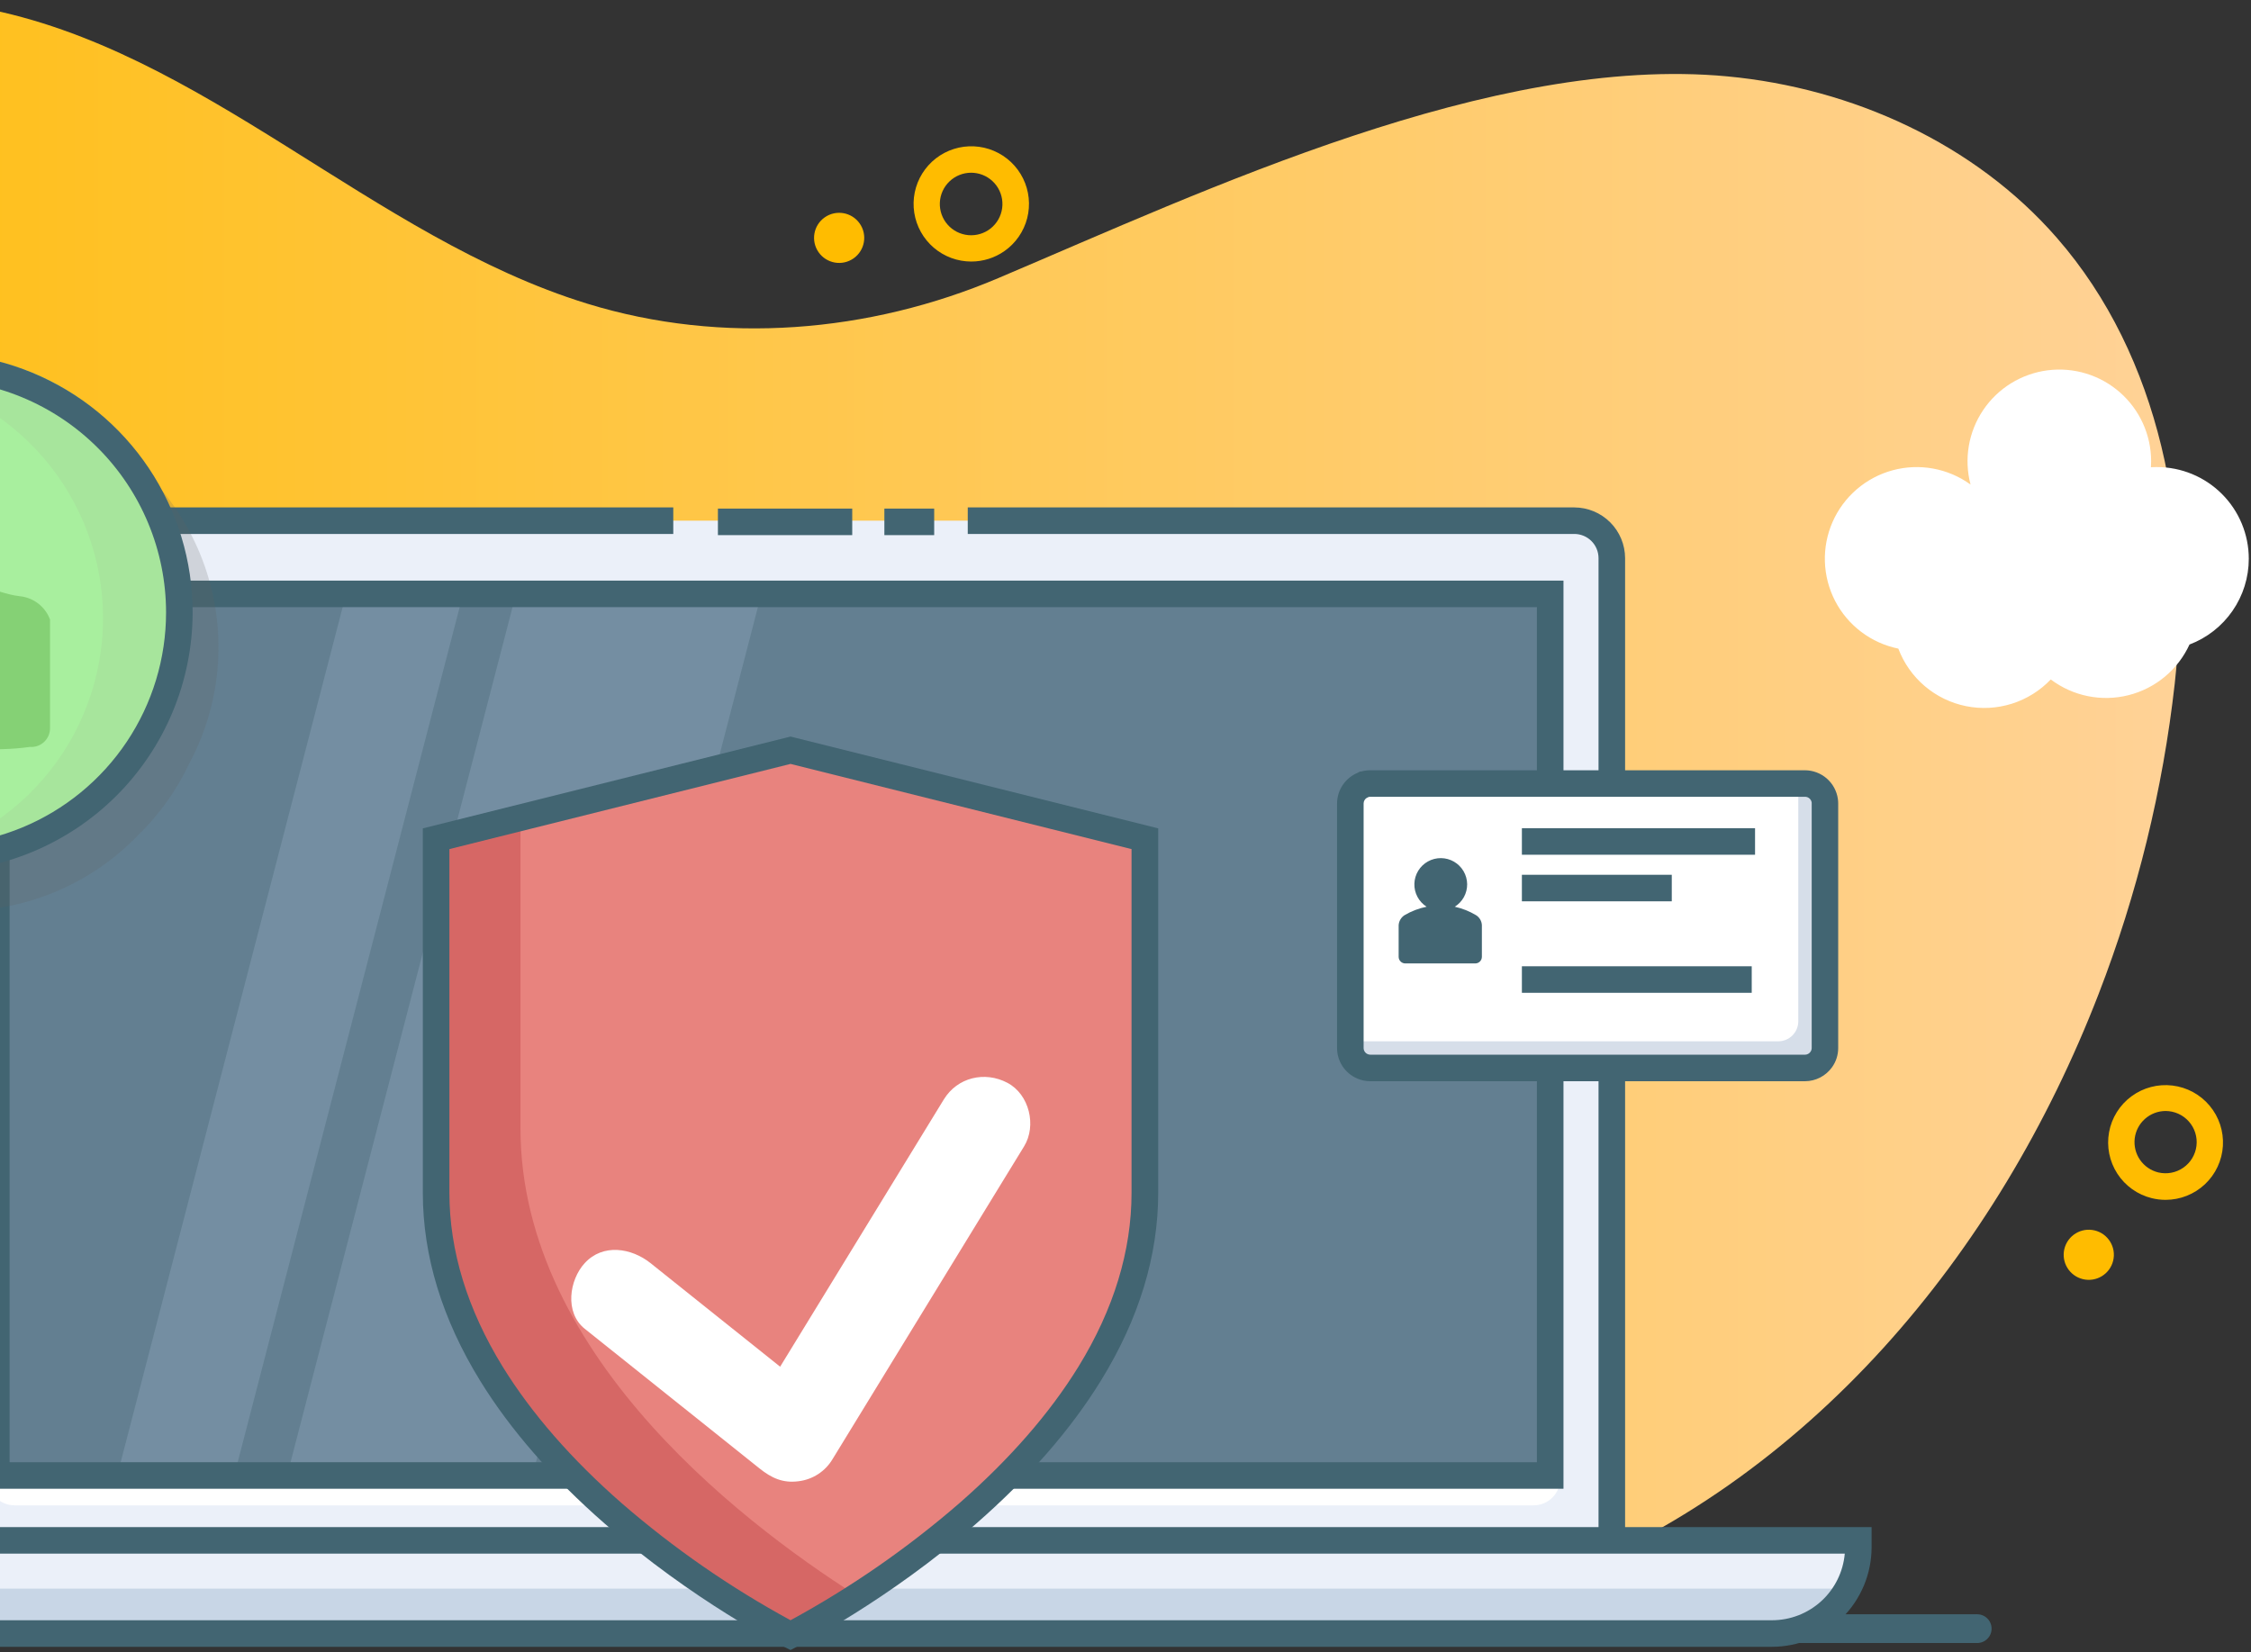 <?xml version="1.0" encoding="UTF-8"?> <svg xmlns="http://www.w3.org/2000/svg" width="688" height="505" viewBox="0 0 688 505" fill="none"><rect x="0" y="0" width="688" height="505" fill="#333333" stroke="none"/> <g clip-path="url(#clip0_74_243)"> <path d="M641.425 303.852C610.666 383.408 552.836 453.107 472.511 483.739C462.064 487.716 451.396 491.091 440.561 493.845C383.252 508.441 320.557 503.364 267.728 476.769C245.307 465.472 224.862 450.545 202.359 439.411C179.857 428.277 154.16 420.989 129.667 426.485C108.579 431.217 90.787 444.779 72.873 456.859C30.643 485.341 -20.135 507.88 -70.141 498.098C-93.151 493.602 -115.81 481.149 -126.496 460.334C-150.115 414.316 -105.57 359.605 -114.592 308.713C-120.365 276.141 -146.731 251.75 -163.123 223.005C-191.175 173.836 -187.859 108.524 -154.968 62.452C-122.077 16.38 -61.357 -8.058 -5.686 2.393C62.2 15.143 113.527 72.532 179.538 92.84C220.821 105.529 265.644 101.744 305.072 85.032C368.776 58.024 456.296 16.603 527.985 23.35C566.108 26.94 603.499 43.841 628.661 72.701C660.469 109.133 670.005 160.856 664.699 208.896C661.058 241.415 653.235 273.33 641.425 303.852Z" fill="url(#paint0_linear_74_243)"></path> <path d="M661.89 366.777C660.476 366.775 659.068 366.605 657.694 366.27C653.35 365.204 649.58 362.521 647.15 358.77C644.721 355.02 643.814 350.484 644.619 346.089C645.418 341.694 647.875 337.771 651.475 335.121C655.075 332.471 659.556 331.295 663.995 331.831C668.435 332.368 672.502 334.577 675.365 338.009C678.234 341.439 679.676 345.833 679.412 350.293C679.141 354.753 677.178 358.942 673.923 362.006C670.668 365.069 666.364 366.776 661.89 366.777ZM661.89 339.614C659.562 339.623 657.322 340.482 655.583 342.028C653.844 343.574 652.734 345.701 652.456 348.009C652.185 350.317 652.761 352.645 654.087 354.557C655.407 356.468 657.383 357.831 659.643 358.388C660.95 358.701 662.31 358.735 663.636 358.487C664.956 358.238 666.208 357.713 667.311 356.946C668.414 356.178 669.348 355.186 670.039 354.034C670.729 352.882 671.176 351.597 671.331 350.262C671.494 348.929 671.365 347.575 670.966 346.293C670.566 345.01 669.897 343.827 669.003 342.821C668.11 341.815 667.02 341.01 665.789 340.457C664.564 339.904 663.237 339.617 661.89 339.614Z" fill="#FFBC00"></path> <path d="M645.871 385.375C646.866 381.264 644.342 377.123 640.227 376.126C636.106 375.13 631.964 377.654 630.962 381.765C629.967 385.876 632.492 390.018 636.613 391.014C640.728 392.011 644.87 389.486 645.871 385.375Z" fill="#FFBC00"></path> <path d="M296.882 79.948C292.669 79.952 288.593 78.449 285.393 75.711C282.193 72.973 280.08 69.181 279.437 65.021C278.793 60.862 279.661 56.61 281.885 53.035C284.108 49.459 287.539 46.797 291.557 45.53C295.575 44.263 299.914 44.475 303.79 46.127C307.665 47.779 310.82 50.763 312.684 54.537C314.547 58.312 314.997 62.628 313.951 66.705C312.904 70.782 310.431 74.351 306.979 76.764C304.02 78.833 300.495 79.944 296.882 79.948ZM296.828 52.798C294.363 52.796 291.991 53.744 290.209 55.445C288.426 57.145 287.369 59.468 287.258 61.928C287.147 64.388 287.992 66.796 289.614 68.65C291.237 70.504 293.514 71.661 295.969 71.879C298.425 72.097 300.87 71.361 302.795 69.823C304.72 68.284 305.977 66.064 306.303 63.623C306.629 61.182 306.001 58.709 304.546 56.72C303.092 54.731 300.926 53.38 298.499 52.947C297.948 52.849 297.389 52.799 296.828 52.798Z" fill="#FFBC00"></path> <path d="M260.881 78.984C264.349 76.555 265.188 71.779 262.757 68.315C260.326 64.852 255.544 64.013 252.076 66.442C248.609 68.871 247.769 73.647 250.201 77.111C252.632 80.574 257.414 81.413 260.881 78.984Z" fill="#FFBC00"></path> <path d="M687.323 170.808C687.323 163.374 684.366 156.244 679.107 150.988C673.842 145.732 666.709 142.779 659.265 142.779C658.642 142.779 658.026 142.779 657.417 142.84C657.458 142.232 657.478 141.616 657.478 140.994C657.478 137.01 656.625 133.073 654.981 129.444C653.336 125.815 650.94 122.577 647.942 119.947C644.944 117.317 641.425 115.355 637.608 114.192C633.798 113.029 629.778 112.692 625.825 113.202C621.866 113.713 618.07 115.06 614.672 117.153C611.282 119.246 608.372 122.038 606.145 125.343C603.918 128.647 602.423 132.387 601.753 136.315C601.09 140.243 601.265 144.267 602.281 148.12C598.89 145.663 594.992 143.996 590.87 143.241C586.749 142.486 582.512 142.662 578.472 143.757C574.425 144.851 570.682 146.836 567.502 149.566C564.327 152.295 561.803 155.7 560.118 159.531C558.433 163.362 557.628 167.521 557.763 171.703C557.898 175.886 558.968 179.986 560.89 183.701C562.818 187.417 565.552 190.654 568.896 193.176C572.239 195.698 576.103 197.44 580.211 198.275C581.89 202.715 584.664 206.657 588.285 209.733C591.899 212.808 596.237 214.915 600.893 215.857C605.549 216.798 610.368 216.544 614.902 215.117C619.43 213.69 623.524 211.138 626.8 207.699C630.15 210.224 634.021 211.967 638.136 212.799C642.251 213.631 646.494 213.53 650.561 212.506C654.635 211.481 658.419 209.557 661.647 206.877C664.875 204.196 667.453 200.827 669.206 197.018C674.532 195.001 679.114 191.414 682.349 186.732C685.591 182.051 687.323 176.496 687.323 170.808Z" fill="white"></path> <path d="M462.758 502.249H59.066V493.46H462.758C463.925 493.46 465.044 493.923 465.869 494.747C466.694 495.571 467.157 496.689 467.157 497.854C467.157 499.02 466.694 500.137 465.869 500.961C465.044 501.785 463.925 502.249 462.758 502.249Z" fill="#426572"></path> <path d="M41.011 502.249H16.329C15.162 502.249 14.044 501.785 13.219 500.961C12.394 500.137 11.93 499.02 11.93 497.854C11.93 496.689 12.394 495.571 13.219 494.747C14.044 493.923 15.162 493.46 16.329 493.46H41.011C42.178 493.46 43.296 493.923 44.121 494.747C44.946 495.571 45.41 496.689 45.41 497.854C45.41 499.02 44.946 500.137 44.121 500.961C43.296 501.785 42.178 502.249 41.011 502.249Z" fill="#426572"></path> <path d="M0.311 502.249H-7.553C-8.72 502.249 -9.839 501.785 -10.664 500.961C-11.489 500.137 -11.952 499.02 -11.952 497.854C-11.952 496.689 -11.489 495.571 -10.664 494.747C-9.839 493.923 -8.72 493.46 -7.553 493.46H0.311C1.477 493.46 2.596 493.923 3.421 494.747C4.246 495.571 4.71 496.689 4.71 497.854C4.71 499.02 4.246 500.137 3.421 500.961C2.596 501.785 1.477 502.249 0.311 502.249Z" fill="#426572"></path> <path d="M604.311 502.249H480.232V493.46H604.311C605.475 493.46 606.598 493.923 607.424 494.747C608.25 495.571 608.71 496.689 608.71 497.854C608.71 499.02 608.25 500.137 607.424 500.961C606.598 501.785 605.475 502.249 604.311 502.249Z" fill="#426572"></path> <path d="M-10.918 159.166H483.616C484.804 159.166 485.979 159.4 487.076 159.854C488.173 160.307 489.17 160.973 490.01 161.812C490.849 162.651 491.515 163.646 491.969 164.742C492.424 165.837 492.658 167.012 492.658 168.198V481.548H-19.96V168.198C-19.96 167.012 -19.726 165.837 -19.272 164.742C-18.817 163.646 -18.151 162.651 -17.312 161.812C-16.472 160.973 -15.475 160.307 -14.378 159.854C-13.282 159.4 -12.105 159.166 -10.918 159.166Z" fill="#EBF0F9"></path> <path d="M474.826 181.536H-0.109V452.56H474.826V181.536Z" fill="#637F91"></path> <path d="M-3.656 452.053H476.849C476.849 454.204 475.993 456.268 474.47 457.789C472.947 459.31 470.881 460.165 468.727 460.165H4.465C2.311 460.165 0.245 459.31 -1.278 457.789C-2.801 456.268 -3.656 454.204 -3.656 452.053Z" fill="white"></path> <g opacity="0.5"> <path opacity="0.5" d="M141.808 180.522L70.801 454.088H35.041L106.047 180.522H141.808Z" fill="#A7BCD5"></path> <path opacity="0.5" d="M232.96 180.522L161.947 454.088H86.961L157.968 180.522H232.96Z" fill="#A7BCD5"></path> </g> <path d="M496.698 485.604H-24.02V189.899C-24.01 180.676 -20.337 171.833 -13.808 165.311C-7.279 158.79 1.573 155.121 10.806 155.11H205.783V163.222H10.806C3.726 163.231 -3.061 166.045 -8.068 171.046C-13.074 176.046 -15.89 182.827 -15.899 189.899V477.492H488.577V170.612C488.576 168.652 487.795 166.774 486.408 165.389C485.022 164.003 483.141 163.225 481.18 163.222H295.786V155.11H481.18C485.292 155.122 489.232 156.76 492.139 159.664C495.047 162.569 496.685 166.504 496.698 170.612V485.604Z" fill="#426572"></path> <path d="M-84.612 471.874H571.027V473.983C571.027 480.976 568.246 487.682 563.299 492.626C558.345 497.571 551.631 500.349 544.633 500.349H-58.218C-65.219 500.349 -71.932 497.571 -76.882 492.626C-81.832 487.682 -84.612 480.976 -84.612 473.983V471.874Z" fill="#EBF0F9"></path> <path opacity="0.5" d="M567.677 485.618C566.236 489.359 563.691 492.576 560.382 494.846C557.073 497.115 553.154 498.328 549.141 498.328H-66.792C-70.805 498.328 -74.725 497.115 -78.035 494.846C-81.343 492.576 -83.887 489.359 -85.329 485.618H567.677Z" fill="#A7BCD5"></path> <path d="M541.581 503.405H-61.269C-69.344 503.395 -77.085 500.187 -82.794 494.484C-88.503 488.781 -91.715 481.048 -91.724 472.983V466.817H572.036V472.983C572.029 481.048 568.815 488.781 563.109 494.484C557.397 500.187 549.655 503.395 541.581 503.405ZM-83.514 474.923C-83.026 480.482 -80.471 485.657 -76.352 489.426C-72.233 493.196 -66.848 495.286 -61.262 495.285H541.588C547.178 495.286 552.559 493.196 556.68 489.426C560.795 485.657 563.353 480.482 563.84 474.923H-83.514Z" fill="#426572"></path> <path d="M477.865 455.095H-5.185V177.48H477.865V455.095ZM2.93 446.982H469.744V185.593H2.936L2.93 446.982Z" fill="#426572"></path> <path d="M558.812 246.625V321.375C558.805 322.985 558.155 324.526 557.018 325.665C555.875 326.804 554.332 327.448 552.721 327.459H419.846C418.992 327.46 418.148 327.281 417.369 326.932C416.287 326.455 415.368 325.675 414.723 324.686C414.078 323.697 413.734 322.542 413.735 321.361V246.625C413.732 245.392 414.105 244.187 414.804 243.171C415.502 242.155 416.494 241.374 417.646 240.933C418.341 240.663 419.08 240.525 419.825 240.527H552.68C554.156 240.531 555.577 241.065 556.687 242.029C557.797 242.994 558.521 244.325 558.731 245.78C558.778 246.059 558.805 246.342 558.812 246.625Z" fill="white"></path> <path d="M557.797 244.59V319.34C557.79 320.95 557.14 322.492 556.003 323.63C554.859 324.769 553.316 325.413 551.706 325.424H418.831C417.977 325.426 417.133 325.246 416.354 324.897C415.272 324.42 414.353 323.64 413.707 322.651C413.062 321.662 412.719 320.507 412.719 319.326V318.312H543.544C545.155 318.301 546.698 317.657 547.841 316.518C548.978 315.38 549.628 313.838 549.635 312.228V238.493H551.665C553.141 238.497 554.562 239.03 555.672 239.995C556.782 240.959 557.506 242.29 557.715 243.745C557.763 244.025 557.79 244.307 557.797 244.59Z" fill="#D6DEE9"></path> <path d="M551.685 330.515H418.83C417.403 330.517 415.991 330.215 414.689 329.629C412.893 328.832 411.367 327.531 410.296 325.885C409.226 324.238 408.657 322.317 408.659 320.354V245.611C408.669 243.602 409.271 241.641 410.391 239.972C411.51 238.303 413.097 237 414.953 236.228L415.629 235.863H415.954C416.879 235.591 417.839 235.454 418.803 235.457H551.658C554.108 235.466 556.47 236.354 558.325 237.958C560.172 239.562 561.377 241.777 561.729 244.198C561.796 244.666 561.83 245.138 561.83 245.611V320.361C561.837 322.473 561.174 324.532 559.942 326.249C559.001 327.562 557.763 328.635 556.328 329.376C554.893 330.119 553.303 330.508 551.685 330.515ZM417.612 243.982C417.354 244.17 417.145 244.416 417.001 244.701C416.856 244.985 416.781 245.299 416.78 245.618V320.361C416.779 320.757 416.895 321.145 417.113 321.477C417.33 321.808 417.641 322.069 418.005 322.227C418.264 322.343 418.546 322.403 418.83 322.402H551.685C552.017 322.402 552.335 322.322 552.626 322.17C552.917 322.018 553.168 321.799 553.35 321.53C553.601 321.187 553.729 320.776 553.729 320.354V245.611C553.736 245.525 553.736 245.439 553.729 245.354C553.668 244.861 553.425 244.409 553.052 244.079C552.68 243.75 552.2 243.566 551.699 243.563H418.83C418.64 243.562 418.452 243.589 418.269 243.644L417.612 243.982Z" fill="#426572"></path> <path d="M451.131 279.751C449.118 278.547 446.924 277.678 444.634 277.175C445.802 276.448 446.764 275.434 447.428 274.229C448.092 273.024 448.434 271.668 448.424 270.293C448.409 268.897 448.032 267.528 447.329 266.32C446.626 265.113 445.621 264.109 444.412 263.407C443.204 262.705 441.832 262.328 440.434 262.315C439.036 262.301 437.659 262.651 436.437 263.33C435.214 264.008 434.19 264.993 433.464 266.186C432.737 267.38 432.334 268.741 432.293 270.137C432.252 271.534 432.575 272.916 433.231 274.15C433.886 275.384 434.852 276.426 436.032 277.175C433.645 277.653 431.357 278.53 429.264 279.771C428.75 280.106 428.322 280.556 428.013 281.085C427.704 281.614 427.522 282.208 427.484 282.82V292.481C427.484 293.018 427.698 293.534 428.079 293.915C428.46 294.295 428.976 294.509 429.515 294.509H450.894C451.432 294.509 451.948 294.295 452.329 293.915C452.71 293.534 452.924 293.018 452.924 292.481V282.807C452.896 282.19 452.718 281.59 452.406 281.057C452.093 280.524 451.655 280.076 451.131 279.751Z" fill="#426572"></path> <path d="M536.418 253.169H465.153V261.282H536.418V253.169Z" fill="#426572"></path> <path d="M510.964 267.407H465.153V275.519H510.964V267.407Z" fill="#426572"></path> <path d="M535.402 295.374H465.153V303.487H535.402V295.374Z" fill="#426572"></path> <path d="M243.782 499.855C243.782 499.855 352.106 445.772 352.106 364.601V256.387L243.782 229.346L135.459 256.387V364.594C135.459 445.752 243.782 499.855 243.782 499.855Z" fill="#E8837E"></path> <path d="M265.258 489.891C258.297 494.477 251.108 498.705 243.716 502.56C243.716 502.56 135.393 448.477 135.393 367.298V259.091L159.08 253.176V344.908C159.08 415.621 230.641 468.494 265.258 489.891Z" fill="#D66765"></path> <path d="M241.617 504.385L239.803 503.479C238.68 502.918 211.941 489.451 184.782 465.709C168.749 451.694 155.958 437.024 146.761 422.091C135.128 403.209 129.233 383.868 129.233 364.628V253.223L241.617 225.154L242.605 225.398L354.001 253.217V364.594C354.001 383.868 348.106 403.209 336.473 422.057C327.275 436.991 314.485 451.661 298.452 465.675C271.293 489.417 244.554 502.857 243.431 503.445L241.617 504.385ZM137.354 259.558V364.594C137.354 382.34 142.843 400.255 153.678 417.839C162.476 432.076 174.712 446.131 190.128 459.604C205.955 473.313 223.218 485.275 241.617 495.279C260.067 485.243 277.375 473.243 293.241 459.489C308.624 446.022 320.86 431.988 329.604 417.791C340.432 400.214 345.846 382.347 345.846 364.628V259.558L241.617 233.517L137.354 259.558Z" fill="#426572"></path> <path d="M178.692 406.163L225.498 443.568L232.144 448.882C235.812 451.816 239.29 453.432 244.082 452.79C246.216 452.532 248.261 451.789 250.061 450.617C251.861 449.445 253.368 447.875 254.463 446.029L305.695 362.356L313.004 350.424C316.888 344.083 314.601 334.53 307.908 331.001C300.984 327.344 292.606 329.325 288.464 336.092L237.233 419.758L229.924 431.691L252.257 428.817L205.465 391.426L198.819 386.112C193.026 381.481 184.303 380.028 178.719 386.112C173.982 391.263 172.52 401.235 178.719 406.19L178.692 406.163Z" fill="white"></path> <path opacity="0.2" d="M57.93 233.233C62.66 224.364 65.564 214.639 66.47 204.63C67.377 194.622 66.267 184.534 63.207 174.961C60.147 165.388 55.198 156.524 48.653 148.893C42.108 141.261 34.099 135.017 25.099 130.527C16.099 126.038 6.29 123.394 -3.749 122.754C-13.789 122.113 -23.855 123.487 -33.355 126.795C-42.854 130.103 -51.593 135.279 -59.057 142.016C-66.522 148.753 -72.56 156.915 -76.815 166.021C-82.691 177.044 -85.729 189.354 -85.655 201.842C-85.581 214.33 -82.398 226.604 -76.392 237.556C-70.385 248.509 -61.745 257.796 -51.25 264.581C-40.754 271.367 -28.734 275.437 -16.271 276.425C-18.446 276.939 -20.654 277.355 -22.896 277.676C-11.099 279.375 0.934 278.253 12.213 274.403C23.492 270.553 33.696 264.085 41.985 255.529C48.618 249.131 54.022 241.575 57.93 233.233Z" fill="#606060"></path> <path d="M-18.707 258.855C22.893 258.855 56.617 225.167 56.617 183.612C56.617 142.056 22.893 108.369 -18.707 108.369C-60.307 108.369 -94.031 142.056 -94.031 183.612C-94.031 225.167 -60.307 258.855 -18.707 258.855Z" fill="#A8EF9E"></path> <path d="M53.022 188.986C53.02 199.774 50.695 210.436 46.207 220.248C41.718 230.06 35.17 238.793 27.006 245.855C18.843 252.917 9.254 258.144 -1.109 261.18C-11.472 264.216 -22.367 264.99 -33.056 263.452C-15.133 260.863 1.257 251.911 13.112 238.234C24.966 224.558 31.491 207.073 31.491 188.983C31.491 170.892 24.966 153.407 13.112 139.731C1.257 126.054 -15.133 117.102 -33.056 114.514C-22.366 112.973 -11.469 113.747 -1.105 116.783C9.259 119.82 18.849 125.047 27.014 132.11C35.178 139.173 41.727 147.908 46.215 157.721C50.704 167.534 53.027 178.197 53.029 188.986H53.022Z" fill="#A7E59C"></path> <path d="M-20.501 266.487C-36.202 266.489 -51.551 261.839 -64.607 253.125C-77.663 244.413 -87.839 232.028 -93.848 217.537C-99.858 203.047 -101.43 187.102 -98.368 171.719C-95.304 156.336 -87.744 142.206 -76.641 131.115C-65.538 120.024 -51.393 112.472 -35.993 109.412C-20.593 106.353 -4.631 107.923 9.875 113.927C24.381 119.929 36.779 130.094 45.501 143.136C54.224 156.178 58.879 171.51 58.877 187.195C58.852 208.217 50.481 228.37 35.6 243.236C20.719 258.1 0.544 266.462 -20.501 266.487ZM-20.501 116.008C-34.596 116.007 -48.375 120.181 -60.094 128.002C-71.814 135.823 -80.95 146.941 -86.345 159.948C-91.739 172.955 -93.152 187.269 -90.403 201.079C-87.654 214.888 -80.867 227.572 -70.901 237.529C-60.935 247.485 -48.237 254.266 -34.413 257.013C-20.589 259.761 -6.26 258.351 6.762 252.963C19.785 247.576 30.915 238.451 38.746 226.744C46.577 215.038 50.756 201.275 50.756 187.195C50.737 168.322 43.223 150.228 29.864 136.882C16.505 123.536 -1.608 116.03 -20.501 116.008Z" fill="#426572"></path> <path d="M285.527 155.468H270.3V163.581H285.527V155.468Z" fill="#426572"></path> <path d="M260.478 155.468H219.426V163.581H260.478V155.468Z" fill="#426572"></path> <path d="M9.108 228.325C-12.995 231.455 -40.242 223.356 -40.242 223.356L-53.676 226.026C-54.265 226.139 -54.872 226.118 -55.452 225.965C-56.031 225.811 -56.569 225.529 -57.024 225.139C-57.479 224.749 -57.841 224.262 -58.081 223.713C-58.322 223.165 -58.435 222.568 -58.413 221.97C-58.142 212.373 -58.388 202.768 -59.151 193.198C-59.219 192.506 -59.103 191.809 -58.817 191.176C-58.53 190.543 -58.082 189.996 -57.518 189.59C-56.953 189.184 -56.292 188.934 -55.6 188.863C-54.908 188.793 -54.21 188.905 -53.574 189.189C-50.548 190.681 -47.231 191.493 -43.856 191.569C-35.701 191.501 -28.581 185.255 -24.94 177.838C-21.299 170.422 -20.474 165.616 -19.709 157.368C-19.377 153.765 -18.849 149.769 -16.108 147.457C-11.371 143.448 -3.575 148.133 -2.038 154.184C-0.502 160.234 -2.979 162.925 -5.07 168.807C-6.424 172.646 -6.126 172.863 -7.222 176.818C-7.363 177.139 -7.431 177.486 -7.424 177.836C-7.417 178.186 -7.335 178.53 -7.182 178.846C-6.986 179.065 -6.747 179.243 -6.479 179.366C-6.211 179.489 -5.92 179.556 -5.625 179.562C-1.199 180.13 1.704 181.78 6.137 182.266C8.174 182.487 10.11 183.27 11.727 184.526C13.344 185.784 14.579 187.466 15.294 189.385V222.572C15.3 223.363 15.143 224.148 14.83 224.876C14.518 225.603 14.058 226.258 13.479 226.799C12.9 227.34 12.215 227.755 11.467 228.017C10.719 228.28 9.925 228.384 9.135 228.325H9.108Z" fill="#85D175"></path> </g> <defs> <linearGradient id="paint0_linear_74_243" x1="-182.106" y1="250.938" x2="666.073" y2="250.938" gradientUnits="userSpaceOnUse"> <stop stop-color="#FFBC00"></stop> <stop offset="1" stop-color="#FFD297"></stop> </linearGradient> <clipPath id="clip0_74_243"> <rect width="871" height="505" fill="white" transform="translate(-183)"></rect> </clipPath> </defs> </svg> 